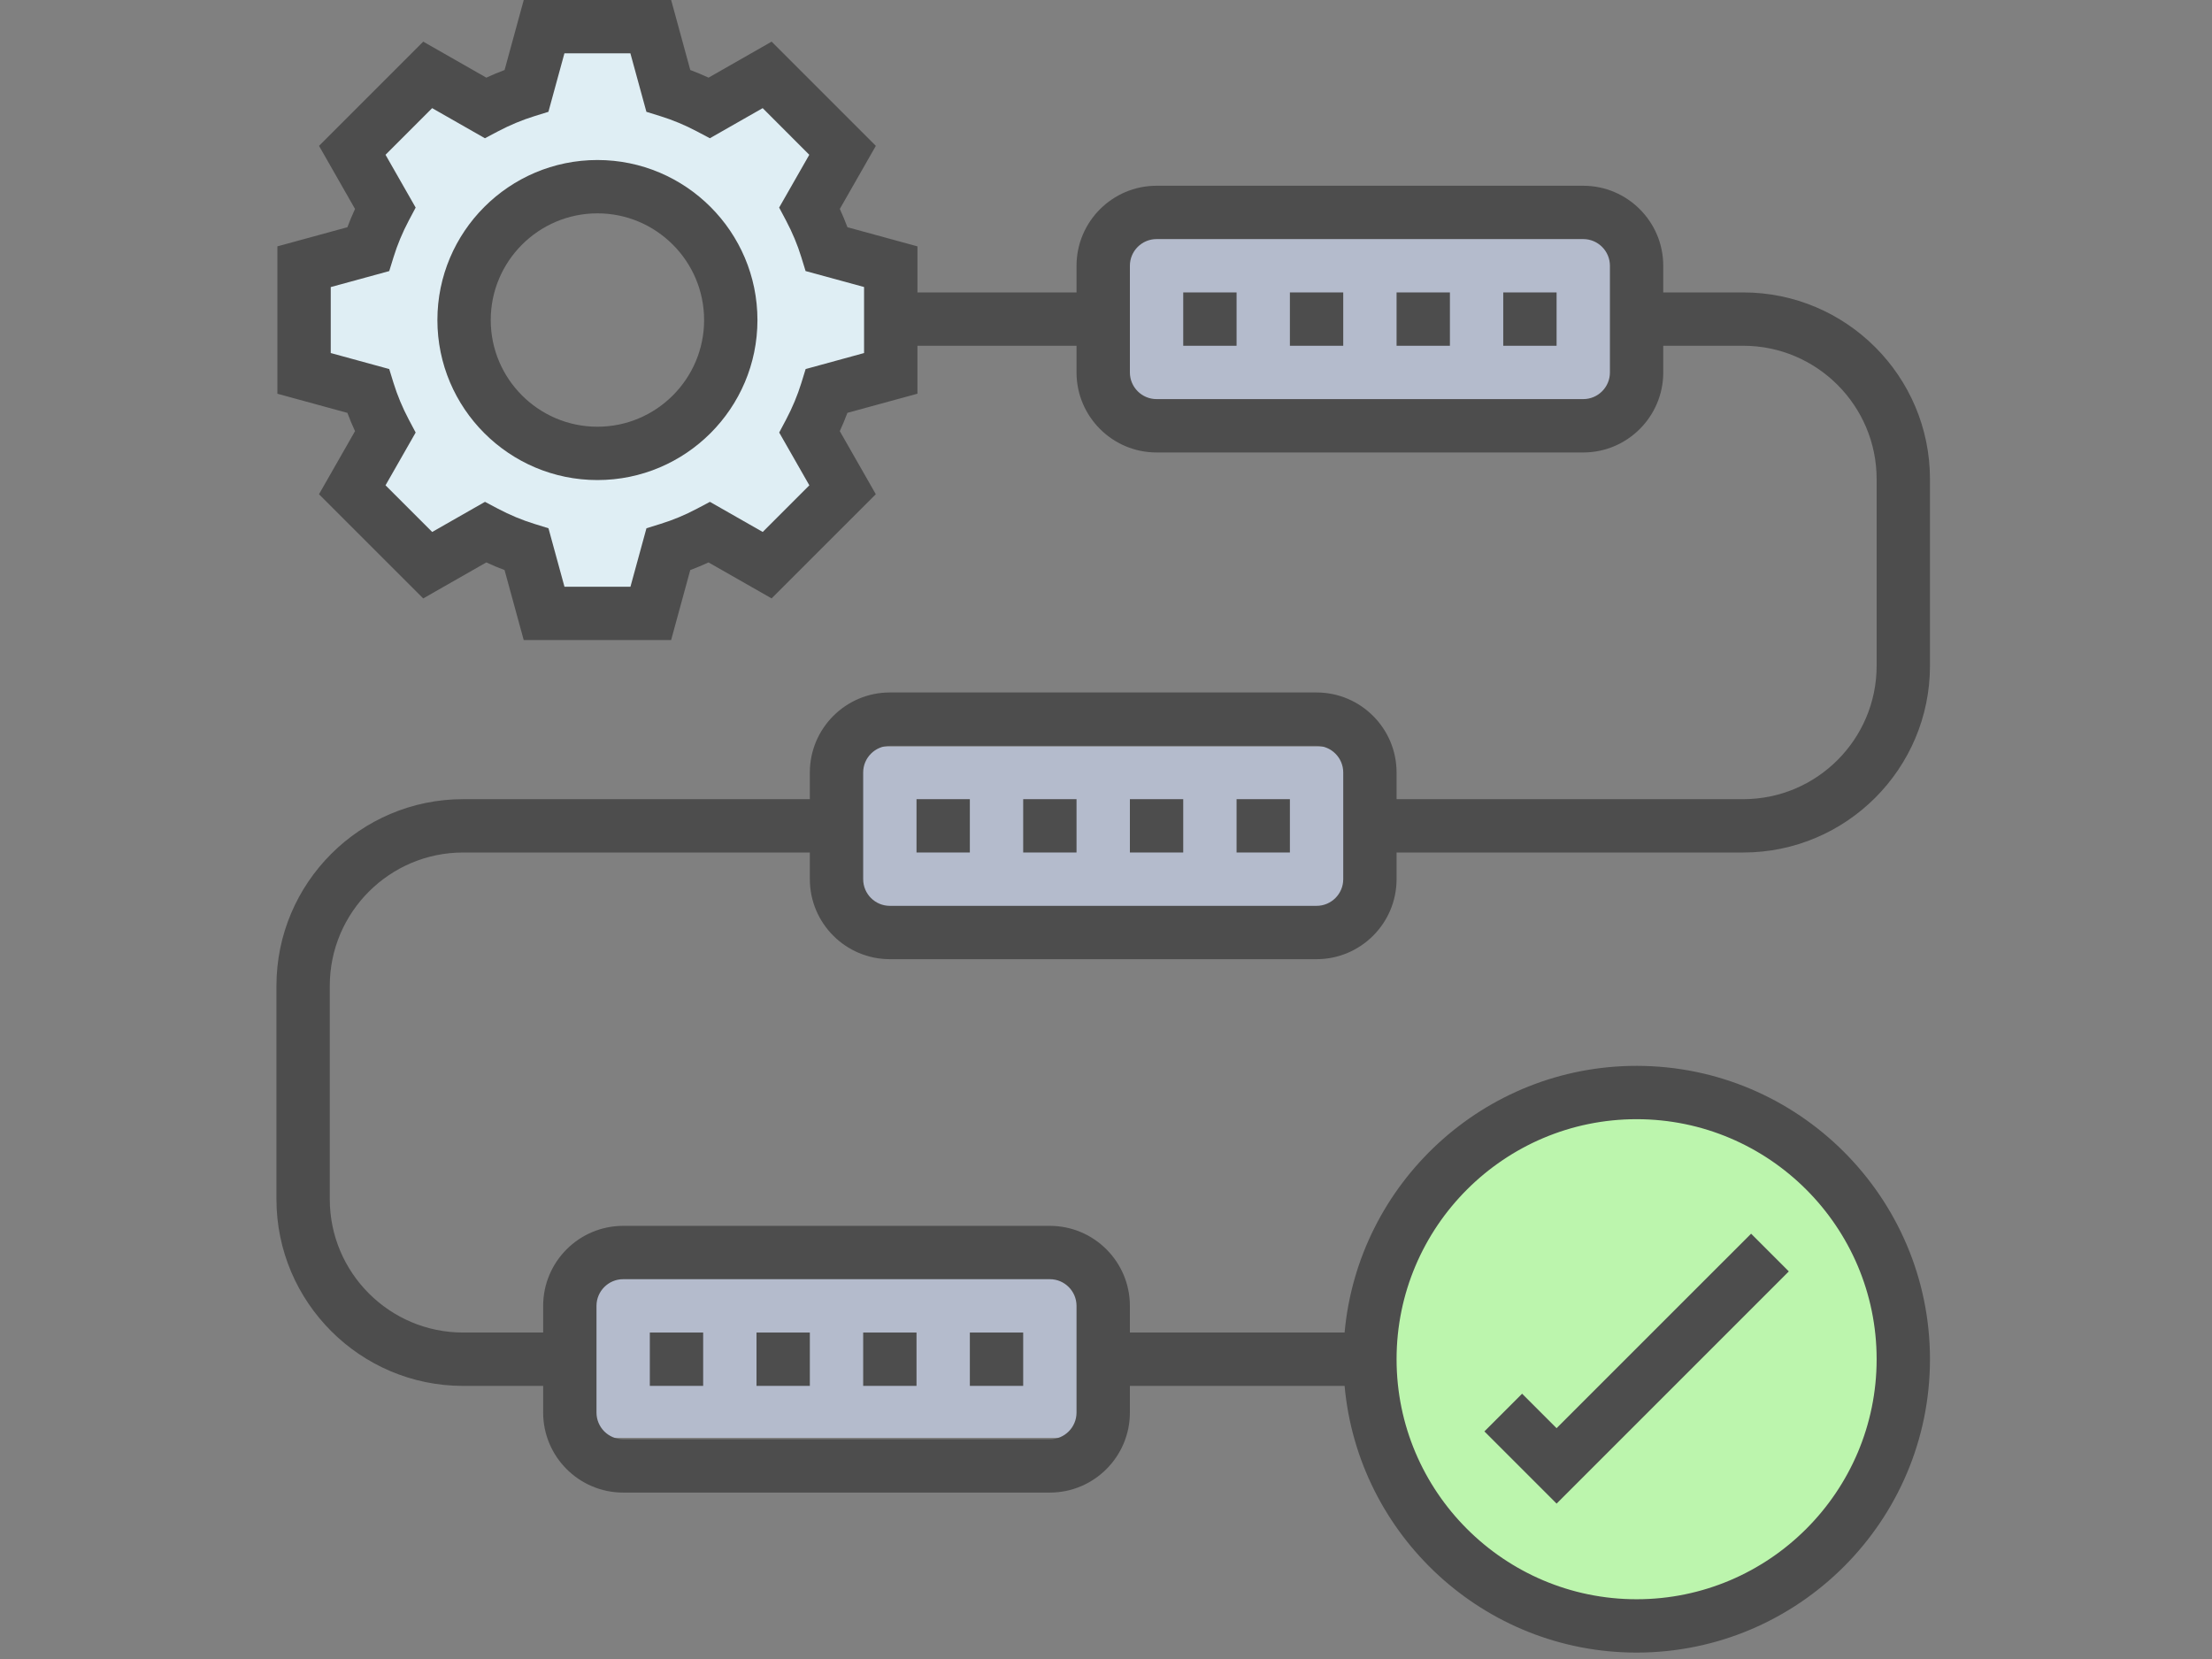 <svg width="80" height="60" viewBox="0 0 80 60" fill="none" xmlns="http://www.w3.org/2000/svg">
<rect x="0" y="0" width="80" height="60" fill="#808080" stroke="none"/>
<g clip-path="url(#clip0_984_3347)">
<path fill-rule="evenodd" clip-rule="evenodd" d="M18.891 3.335L20.003 1.112H23.337L24.449 3.335L25.561 3.891L27.228 3.335C27.599 3.335 28.451 3.446 28.895 3.891L30.563 5.558L29.451 8.337V8.893L32.23 10.004V12.228V13.339L30.007 13.895L28.895 15.562L30.563 17.786L28.34 20.009L25.561 19.453L24.449 20.009L23.337 22.232H20.003L18.891 20.009L17.224 19.453L15.556 20.564L12.777 17.786L13.889 15.562L13.333 14.451L11.11 13.339V10.004L13.333 8.893L13.889 7.781L12.777 5.558L15.556 2.779L17.779 3.891L18.891 3.335ZM21.67 16.674C24.433 16.674 26.672 14.434 26.672 11.672C26.672 8.909 24.433 6.67 21.67 6.67C18.907 6.67 16.668 8.909 16.668 11.672C16.668 14.434 18.907 16.674 21.67 16.674Z" fill="#DFEEF4"/>
<rect x="21" y="46" width="18" height="6" fill="#B4BBCC"/>
<rect x="31" y="27" width="18" height="6" fill="#B4BBCC"/>
<rect x="40" y="8" width="19" height="7" fill="#B4BBCC"/>
<circle cx="59.5" cy="49.5" r="9.5" fill="#BCF5AD"/>
<path d="M21.607 5.787C18.415 5.787 15.819 8.383 15.819 11.575C15.819 14.766 18.415 17.362 21.607 17.362C24.798 17.362 27.394 14.766 27.394 11.575C27.394 8.383 24.798 5.787 21.607 5.787ZM21.607 15.433C19.479 15.433 17.748 13.702 17.748 11.575C17.748 9.447 19.479 7.716 21.607 7.716C23.734 7.716 25.465 9.447 25.465 11.575C25.465 13.702 23.734 15.433 21.607 15.433Z" fill="#4D4D4D"/>
<path d="M64.695 45.982L63.331 44.618L56.296 51.652L55.049 50.405L53.685 51.769L56.296 54.38L64.695 45.982Z" fill="#4D4D4D"/>
<path d="M42.793 10.576H44.722V12.505H42.793V10.576Z" fill="#4D4D4D"/>
<path d="M54.367 10.576H56.296V12.505H54.367V10.576Z" fill="#4D4D4D"/>
<path d="M50.509 10.576H52.438V12.505H50.509V10.576Z" fill="#4D4D4D"/>
<path d="M46.651 10.576H48.58V12.505H46.651V10.576Z" fill="#4D4D4D"/>
<path d="M32.183 34.69H47.615C49.211 34.69 50.509 33.392 50.509 31.796V30.832H63.048C66.77 30.832 69.8 27.803 69.8 24.08V17.328C69.8 13.605 66.77 10.576 63.048 10.576H60.154V9.612C60.154 8.016 58.856 6.718 57.261 6.718H41.828C40.233 6.718 38.934 8.016 38.934 9.612V10.576H33.181V8.91L30.649 8.218C30.566 7.996 30.474 7.775 30.373 7.557L31.676 5.275L27.907 1.506L25.626 2.808C25.407 2.708 25.187 2.615 24.965 2.532L24.273 0H18.942L18.249 2.532C18.027 2.615 17.807 2.707 17.589 2.808L15.307 1.506L11.538 5.275L12.84 7.557C12.739 7.775 12.647 7.996 12.564 8.218L10.032 8.91V14.24L12.564 14.932C12.647 15.154 12.739 15.375 12.84 15.593L11.537 17.875L15.306 21.643L17.588 20.341C17.806 20.442 18.026 20.534 18.248 20.617L18.941 23.149H24.272L24.964 20.617C25.185 20.534 25.406 20.442 25.625 20.341L27.906 21.642L31.675 17.874L30.372 15.592C30.473 15.374 30.565 15.153 30.648 14.931L33.18 14.239V12.505H38.934V13.47C38.934 15.065 40.233 16.364 41.828 16.364H57.261C58.856 16.364 60.154 15.065 60.154 13.47V12.505H63.048C65.707 12.505 67.871 14.669 67.871 17.328V24.08C67.871 26.739 65.707 28.903 63.048 28.903H50.509V27.938C50.509 26.343 49.211 25.044 47.615 25.044H32.183C30.587 25.044 29.289 26.343 29.289 27.938V28.903H16.75C13.028 28.903 9.998 31.932 9.998 35.654V43.371C9.998 47.093 13.028 50.123 16.75 50.123H19.644V51.087C19.644 52.682 20.942 53.981 22.537 53.981H37.97C39.565 53.981 40.864 52.682 40.864 51.087V50.123H48.629C49.118 55.522 53.665 59.768 59.19 59.768C65.04 59.768 69.8 55.008 69.8 49.158C69.8 43.308 65.04 38.548 59.19 38.548C53.665 38.548 49.118 42.794 48.629 48.193H40.864V47.229C40.864 45.633 39.565 44.335 37.97 44.335H22.537C20.942 44.335 19.644 45.633 19.644 47.229V48.193H16.75C14.091 48.193 11.927 46.03 11.927 43.371V35.654C11.927 32.995 14.091 30.832 16.75 30.832H29.289V31.796C29.289 33.392 30.587 34.69 32.183 34.69ZM31.252 12.768L29.137 13.347L28.981 13.853C28.843 14.299 28.657 14.744 28.43 15.174L28.181 15.643L29.271 17.552L27.585 19.239L25.675 18.15L25.207 18.398C24.778 18.625 24.333 18.811 23.886 18.948L23.38 19.105L22.801 21.22H20.415L19.836 19.105L19.33 18.948C18.885 18.811 18.44 18.626 18.009 18.398L17.54 18.15L15.631 19.239L13.943 17.552L15.033 15.643L14.784 15.174C14.557 14.744 14.371 14.299 14.233 13.853L14.077 13.347L11.962 12.768V10.382L14.077 9.804L14.234 9.297C14.371 8.851 14.557 8.406 14.784 7.977L15.033 7.507L13.943 5.598L15.629 3.911L17.538 5L18.007 4.752C18.44 4.524 18.885 4.338 19.328 4.201L19.834 4.044L20.413 1.929H22.799L23.378 4.044L23.884 4.201C24.329 4.339 24.774 4.524 25.205 4.752L25.673 5L27.583 3.911L29.269 5.598L28.179 7.507L28.428 7.976C28.655 8.405 28.842 8.85 28.979 9.296L29.135 9.803L31.25 10.38V12.768H31.252ZM58.225 13.47C58.225 14.001 57.793 14.434 57.261 14.434H41.828C41.296 14.434 40.864 14.001 40.864 13.47V9.612C40.864 9.08 41.296 8.647 41.828 8.647H57.261C57.793 8.647 58.225 9.08 58.225 9.612V13.47ZM59.19 40.477C63.977 40.477 67.871 44.371 67.871 49.158C67.871 53.945 63.977 57.839 59.19 57.839C54.403 57.839 50.509 53.945 50.509 49.158C50.509 44.371 54.403 40.477 59.19 40.477ZM21.573 47.229C21.573 46.697 22.005 46.264 22.537 46.264H37.97C38.502 46.264 38.934 46.697 38.934 47.229V51.087C38.934 51.62 38.502 52.052 37.97 52.052H22.537C22.005 52.052 21.573 51.62 21.573 51.087V47.229ZM31.218 27.938C31.218 27.407 31.65 26.974 32.183 26.974H47.615C48.148 26.974 48.58 27.407 48.58 27.938V31.796C48.58 32.329 48.148 32.761 47.615 32.761H32.183C31.65 32.761 31.218 32.329 31.218 31.796V27.938Z" fill="#4D4D4D"/>
<path d="M40.864 28.903H42.793V30.832H40.864V28.903Z" fill="#4D4D4D"/>
<path d="M37.005 28.903H38.934V30.832H37.005V28.903Z" fill="#4D4D4D"/>
<path d="M33.147 28.903H35.076V30.832H33.147V28.903Z" fill="#4D4D4D"/>
<path d="M44.722 28.903H46.651V30.832H44.722V28.903Z" fill="#4D4D4D"/>
<path d="M27.36 48.193H29.289V50.122H27.36V48.193Z" fill="#4D4D4D"/>
<path d="M35.076 48.193H37.005V50.122H35.076V48.193Z" fill="#4D4D4D"/>
<path d="M31.218 48.193H33.147V50.122H31.218V48.193Z" fill="#4D4D4D"/>
<path d="M23.502 48.193H25.431V50.122H23.502V48.193Z" fill="#4D4D4D"/>
</g>
<defs>
<clipPath id="clip0_984_3347">
<rect width="80" height="60" fill="white"/>
</clipPath>
</defs>
</svg>
